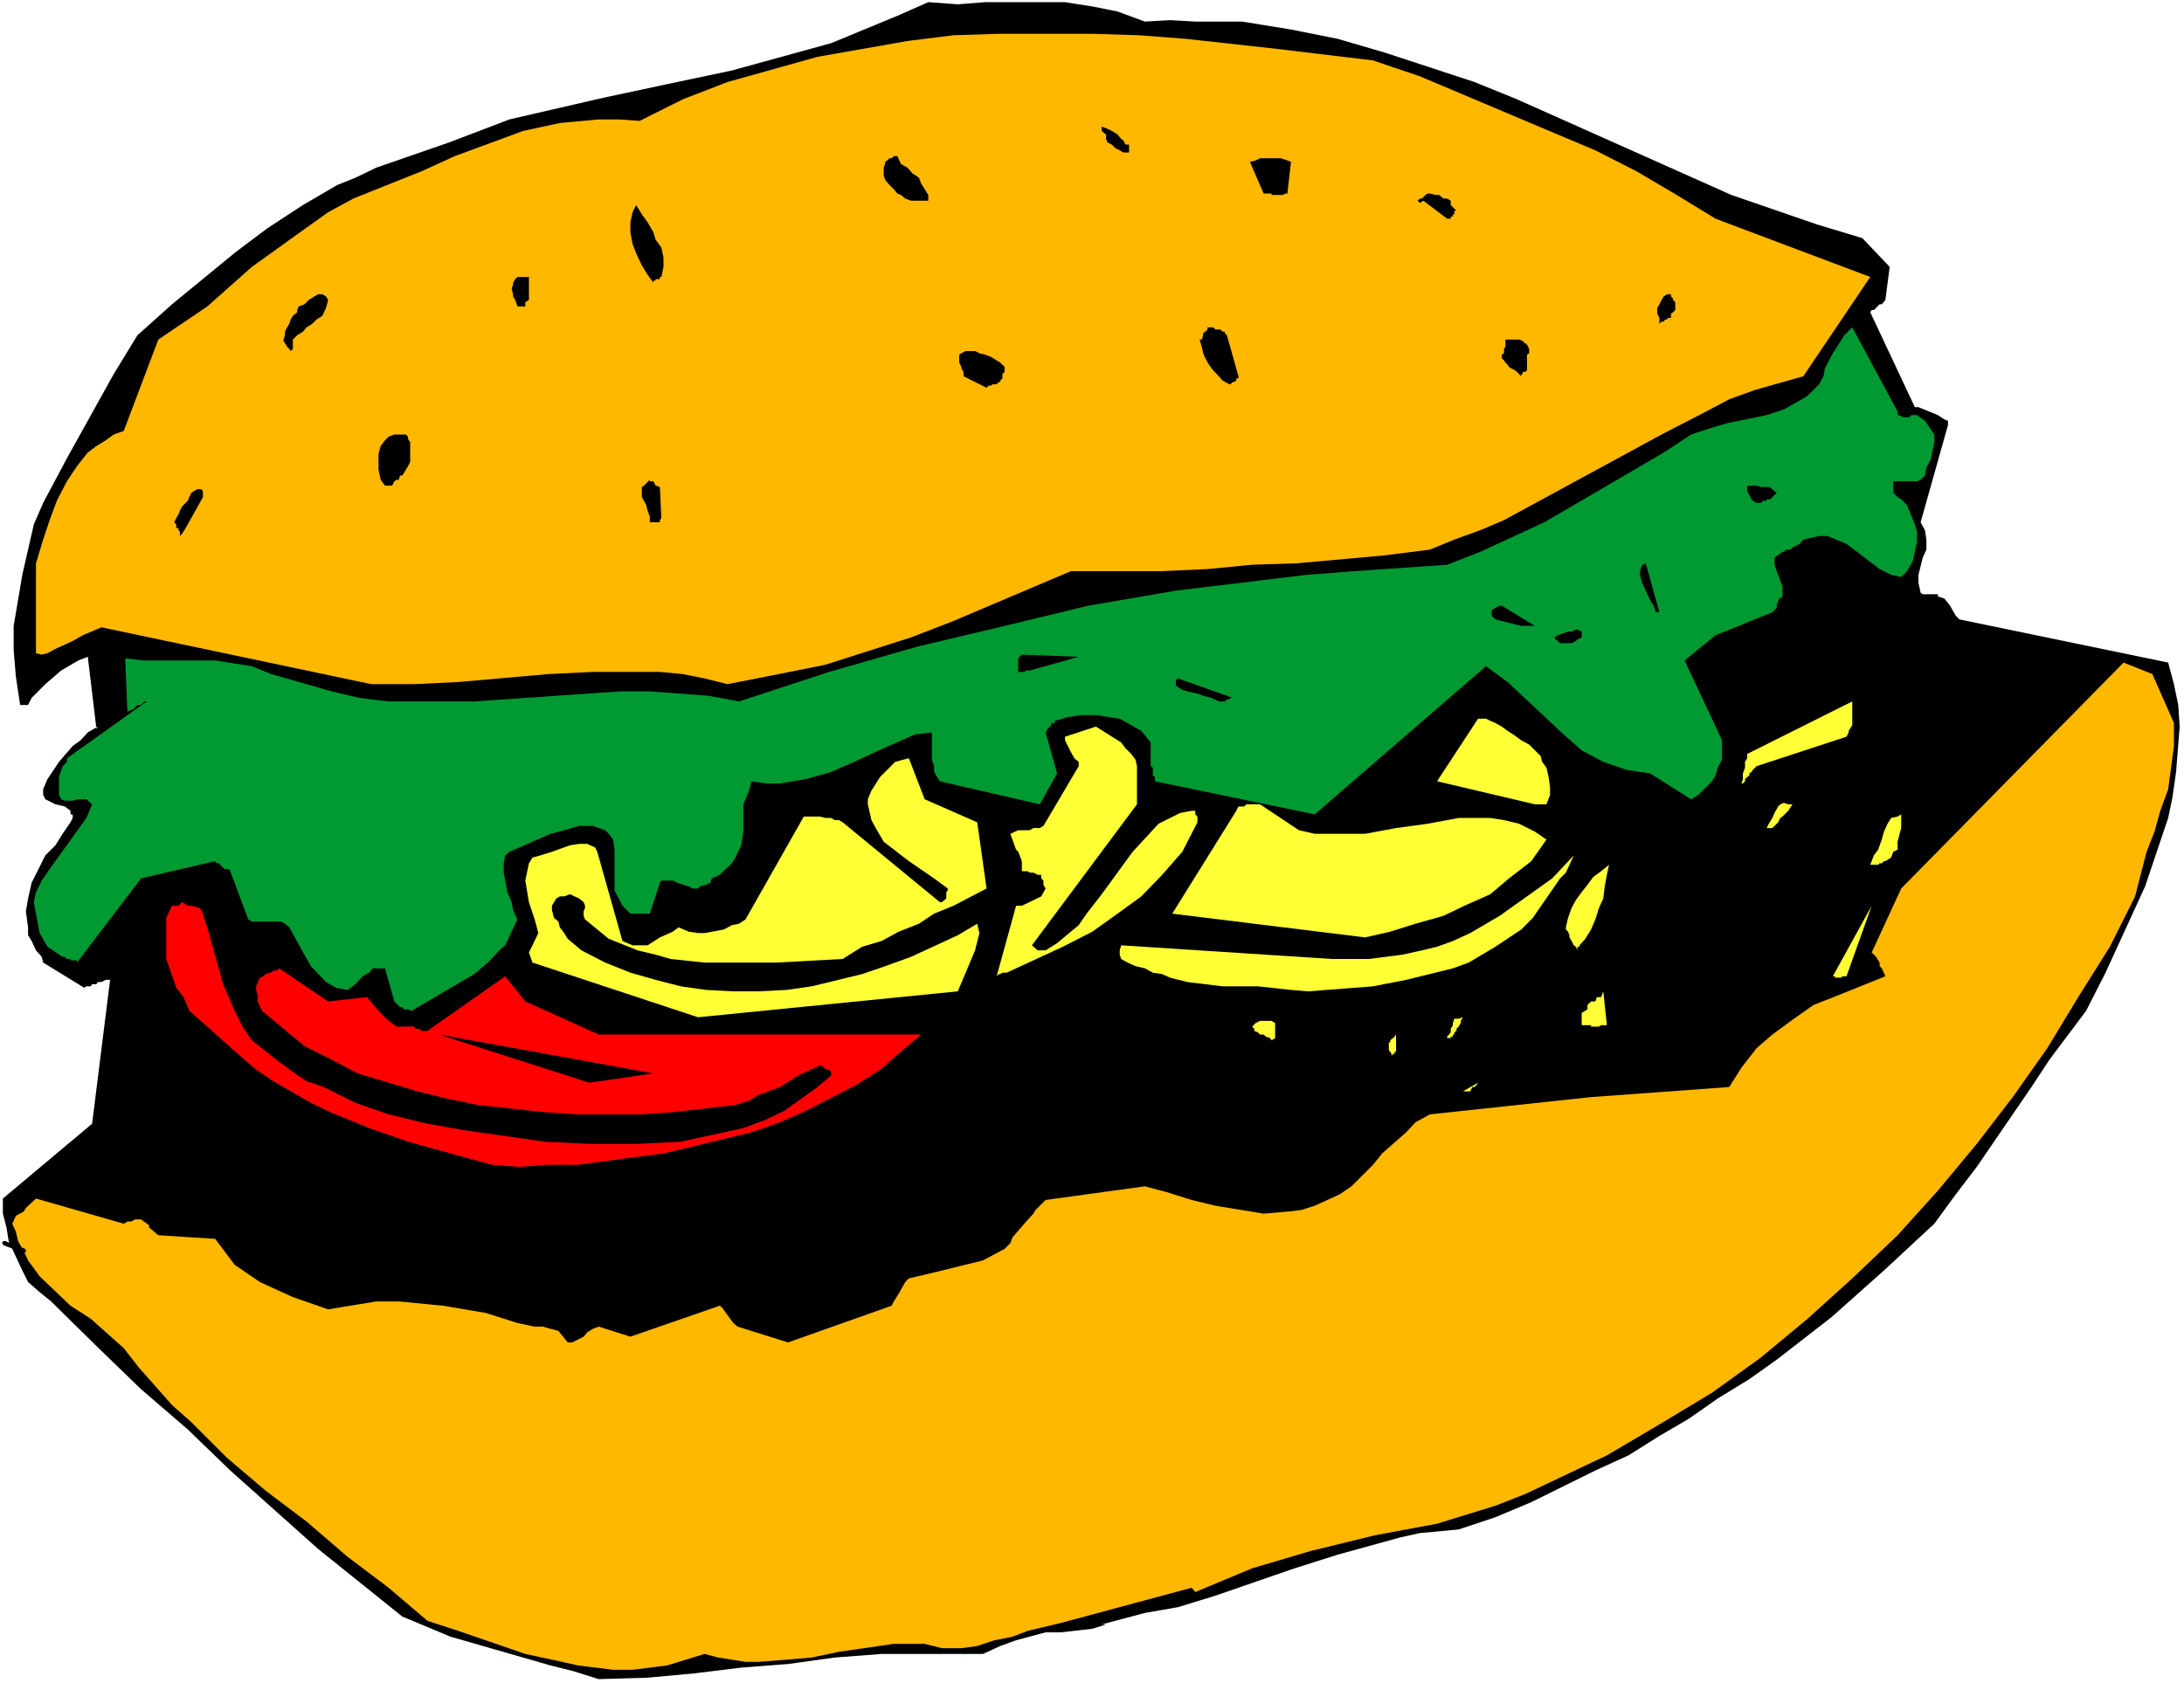 <?xml version="1.0" encoding="UTF-8" standalone="no"?>
<svg
   version="1.0"
   width="129.766mm"
   height="100.049mm"
   id="svg52"
   sodipodi:docname="Hamburger 27.wmf"
   xmlns:inkscape="http://www.inkscape.org/namespaces/inkscape"
   xmlns:sodipodi="http://sodipodi.sourceforge.net/DTD/sodipodi-0.dtd"
   xmlns="http://www.w3.org/2000/svg"
   xmlns:svg="http://www.w3.org/2000/svg">
  <rect width="100%" height="100%" fill="#333333" stroke="none"/>
  <sodipodi:namedview
     id="namedview52"
     pagecolor="#ffffff"
     bordercolor="#000000"
     borderopacity="0.25"
     inkscape:showpageshadow="2"
     inkscape:pageopacity="0.0"
     inkscape:pagecheckerboard="0"
     inkscape:deskcolor="#d1d1d1"
     inkscape:document-units="mm" />
  <defs
     id="defs1">
    <pattern
       id="WMFhbasepattern"
       patternUnits="userSpaceOnUse"
       width="6"
       height="6"
       x="0"
       y="0" />
  </defs>
  <path
     style="fill:#ffffff;fill-opacity:1;fill-rule:evenodd;stroke:none"
     d="M 0,378.139 H 490.455 V 0 H 0 Z"
     id="path1" />
  <path
     style="fill:#000000;fill-opacity:1;fill-rule:evenodd;stroke:none"
     d="m 419.998,70.133 10.019,21.331 h 0.808 l 4.363,1.778 1.454,0.97 0.808,0.323 v 0.97 l -6.141,21.816 0.97,1.778 0.323,2.101 v 2.262 l -0.808,1.778 -0.97,3.878 v 1.778 l 0.485,2.262 0.485,0.323 h 3.394 v 0.485 l 1.454,0.485 1.293,1.616 0.808,1.454 0.485,0.808 0.808,0.808 46.864,9.696 1.293,4.848 0.97,4.686 0.323,4.848 -0.808,10.181 -0.808,5.656 -0.97,4.686 -5.171,15.352 -8.888,19.392 -4.363,8.565 -8.242,10.989 -4.04,6.141 -12.282,17.937 -4.686,6.141 -4.848,6.625 -11.312,10.504 -11.797,10.504 -12.282,9.534 -6.141,4.363 -7.11,4.363 -6.464,4.525 -6.626,3.878 -6.949,4.363 -7.434,3.394 -14.382,7.11 -8.08,3.394 -8.242,2.747 -8.726,0.808 -4.363,0.97 -14.059,3.878 -9.696,3.07 -17.776,6.141 -8.403,2.586 -7.434,1.293 -9.696,2.586 h 0.97 l -3.07,0.97 -7.11,0.808 h -3.394 l -6.626,1.778 -3.555,1.293 -3.878,1.778 h -11.474 -11.312 l -10.504,0.808 -10.504,1.454 -10.504,0.808 -10.504,1.293 -10.504,0.97 -10.989,0.323 -5.656,-1.778 -5.171,-1.293 -22.462,-6.464 L 90.334,363.11 71.427,347.92 51.712,330.306 42.178,321.095 31.674,312.045 21.654,302.349 11.474,292.33 8.888,290.229 6.302,287.967 5.01,285.382 1.939,278.756 1.454,275.686 0.646,272.615 v -3.394 L 20.685,252.416 24.725,220.096 h -0.97 l -0.97,0.485 h -0.808 l -0.323,0.485 h -0.97 l -0.323,0.485 h -0.97 l -0.485,0.323 -9.211,-5.656 -0.323,-1.293 -1.293,-1.454 -0.97,-2.101 -0.808,-1.293 v -1.778 l -0.485,-3.555 0.485,-2.909 0.808,-3.555 3.07,-6.141 2.262,-2.262 1.616,-2.586 1.778,-2.586 0.485,-0.97 v -0.808 h -0.485 v -0.323 -0.485 l -1.293,-0.97 -2.101,-0.485 -2.262,-1.131 -0.485,-0.97 v -1.293 l 0.97,-2.262 2.586,-3.878 3.07,-3.555 1.778,-1.293 1.616,-1.778 2.262,-1.293 -0.323,0.485 -1.939,-16.16 -2.101,0.808 -3.878,2.262 -3.555,3.07 -3.07,3.07 -0.808,1.616 H 4.525 L 3.555,151.902 3.07,146.084 V 140.59 l 1.939,-11.473 1.293,-5.656 1.293,-5.656 2.101,-4.848 5.333,-10.019 10.504,-18.907 5.333,-8.726 7.757,-6.949 14.382,-11.797 7.11,-5.333 7.918,-5.171 7.757,-4.525 4.04,-1.616 4.686,-2.262 16.322,-5.656 13.574,-5.171 21.008,-4.848 14.382,-3.07 14.544,-3.07 22.301,-6.141 14.867,-6.141 6.949,-3.07 6.626,0.485 6.141,-0.485 h 17.938 l 6.141,0.97 5.656,1.131 6.141,2.262 5.656,-0.323 5.656,0.323 h 5.333 5.171 l 10.989,1.778 10.504,2.101 10.504,3.07 20.2,6.626 9.534,3.878 48.157,21.492 19.23,6.626 10.181,3.07 6.141,6.464 -0.97,7.433 -0.808,0.97 h -0.485 l -1.293,1.293 h -0.485 z"
     id="path2" />
  <path
     style="fill:#ffb800;fill-opacity:1;fill-rule:evenodd;stroke:none"
     d="m 238.198,364.564 29.411,-7.918 0.808,0.97 12.766,-5.333 13.09,-3.878 14.544,-3.555 13.898,-2.586 13.09,-4.04 6.626,-2.586 18.422,-8.726 11.797,-6.949 11.797,-7.11 10.989,-7.918 10.504,-8.726 10.019,-9.049 10.181,-9.696 9.05,-10.019 8.726,-10.504 8.08,-10.504 7.757,-10.989 6.949,-11.473 7.11,-11.312 5.656,-11.312 2.586,-10.019 1.778,-4.525 1.293,-4.686 1.778,-4.848 1.293,-9.696 v -5.171 l -4.848,-10.989 -6.464,-2.586 -49.934,50.742 -6.626,14.382 0.97,0.97 0.485,0.808 0.323,0.485 v 0.808 l 0.485,0.485 0.808,1.778 -10.827,4.363 -5.333,2.101 -4.363,3.07 -4.848,3.555 -3.555,3.07 -3.394,4.363 -2.747,4.363 -31.027,2.262 -36.198,3.878 -3.232,1.778 -2.101,2.262 -5.333,4.686 -2.101,2.586 -4.848,4.848 -2.586,1.778 -5.656,2.586 -3.07,0.97 -2.747,0.323 -5.656,0.485 -10.827,-1.778 -5.333,-1.293 -5.656,-1.778 -4.848,-1.293 -22.301,3.07 -0.485,0.485 -1.778,1.778 -0.485,0.808 -1.616,1.778 -3.07,3.555 -0.485,1.293 -1.293,1.293 -4.848,2.586 -10.504,2.586 -6.141,1.454 -0.808,0.808 -1.454,2.586 -0.323,0.485 -0.485,0.808 -0.323,0.485 -0.485,0.97 -23.27,8.241 -11.312,-3.555 -0.97,-0.808 -2.586,-3.555 -0.485,-0.323 -20.038,6.949 -7.11,-2.262 -1.293,0.485 -1.293,0.808 -0.808,0.97 -2.586,1.293 h -0.97 l -2.101,-2.586 -3.555,-0.97 h -1.778 l -3.878,-0.808 -7.11,-2.262 -9.534,-1.616 -10.019,-0.97 h -5.01 l -10.827,1.778 -7.918,-2.747 -3.555,-1.616 -3.878,-1.778 -5.656,-3.878 -4.363,-5.818 -12.766,-0.808 -2.101,-1.778 v -0.485 l -1.778,-1.293 h -1.293 l -0.97,0.485 h -0.808 l -0.808,0.485 -19.715,-5.656 -2.262,2.101 -0.485,0.808 -1.778,0.97 -0.808,1.778 0.808,1.778 0.485,2.101 1.293,2.262 0.97,2.101 2.586,3.555 6.949,6.625 4.525,2.909 7.434,6.626 3.394,4.363 7.434,8.403 4.363,3.878 7.918,7.918 8.726,7.433 9.211,6.949 9.211,7.918 9.211,6.949 8.726,7.433 6.949,2.262 15.029,5.171 8.242,1.778 3.555,0.808 7.918,0.97 h 4.363 l 3.878,-0.485 3.878,-0.485 8.403,-2.586 3.07,0.808 6.141,0.97 h 2.909 l 6.302,-0.485 5.656,-0.485 6.141,-1.293 12.282,-1.778 h 6.949 l 3.878,0.97 h 4.363 l 3.555,-0.485 3.878,-1.293 4.04,-0.808 3.394,-1.293 z"
     id="path3" />
  <path
     style="fill:#ff0000;fill-opacity:1;fill-rule:evenodd;stroke:none"
     d="m 110.373,261.627 6.141,0.485 6.626,-0.485 h 6.626 l 19.554,-2.586 19.392,-4.686 6.464,-2.262 5.818,-2.586 11.312,-5.818 5.333,-3.394 4.686,-4.04 4.525,-3.878 h -72.397 l -16.483,-7.433 -4.525,-5.656 -17.453,12.281 h -1.293 l -0.485,-0.485 h -0.808 l -0.485,-0.485 H 89.041 l -1.778,-1.293 -2.262,-2.262 -2.586,-3.07 -8.726,0.97 -10.989,-7.434 -0.485,0.485 h -0.808 l -0.485,0.485 h -0.323 l -0.97,0.323 -0.485,0.485 -0.808,0.323 -0.808,1.939 v 0.808 l 0.323,1.293 v 1.293 l 0.97,2.101 4.848,4.04 4.686,3.878 6.141,3.07 5.818,3.07 13.413,4.04 6.626,1.616 6.949,1.454 15.029,1.616 7.434,0.485 h 14.382 l 6.949,-0.485 14.059,-1.616 3.07,-0.97 2.101,-1.293 2.262,-0.808 2.586,-0.97 4.04,-2.586 4.848,-2.262 h 0.323 l 1.293,0.97 h 0.485 l 0.485,0.485 v 0.323 0.485 l -3.07,2.586 -7.434,5.333 -4.363,2.101 -4.848,1.778 -4.363,0.97 -9.696,2.101 -10.019,0.485 h -10.504 l -10.019,-0.485 -18.099,-2.586 -8.242,-1.454 -8.726,-2.101 -7.434,-2.586 -3.555,-1.778 -3.555,-1.778 -3.878,-1.293 -3.07,-2.101 -3.07,-2.262 -6.141,-4.848 -2.101,-3.07 -1.778,-3.555 -2.586,-5.979 -3.555,-12.766 -1.293,-3.878 -0.485,-0.485 -1.778,-0.485 h -0.808 l -1.293,-0.808 -0.808,0.808 h -1.454 l -1.293,2.747 v 3.07 3.07 3.07 l 2.262,6.464 1.616,2.101 1.293,3.07 11.474,10.181 3.555,3.07 3.878,2.586 8.403,4.848 4.363,2.101 8.726,3.555 8.726,3.07 z"
     id="path4" />
  <path
     style="fill:#ffff36;fill-opacity:1;fill-rule:evenodd;stroke:none"
     d="m 328.532,245.144 h 0.323 0.485 0.485 0.323 l 0.485,-0.97 h 0.485 l 0.485,-0.485 0.323,-0.485 z"
     id="path5" />
  <path
     style="fill:#000000;fill-opacity:1;fill-rule:evenodd;stroke:none"
     d="m 132.35,243.205 14.382,-2.101 -48.157,-8.726 z"
     id="path6" />
  <path
     style="fill:#ffff36;fill-opacity:1;fill-rule:evenodd;stroke:none"
     d="m 313.504,236.256 v -0.323 -0.485 -0.485 -0.808 -0.485 -0.485 -0.808 l -0.323,0.485 -0.97,0.808 v 0.485 h -0.323 v 0.808 0.97 l 0.323,0.323 0.485,0.97 v -0.485 h 0.485 v -0.485 z"
     id="path7" />
  <path
     style="fill:#ffff36;fill-opacity:1;fill-rule:evenodd;stroke:none"
     d="m 286.355,232.377 v -0.485 -0.323 -0.485 -0.485 -0.808 l -0.808,-0.485 h -1.293 -0.485 -0.808 l -0.97,0.485 -0.808,0.808 0.485,0.485 v 0.485 l 0.808,0.323 0.485,0.485 h 0.808 l 0.485,0.485 0.97,0.323 0.323,0.485 0.808,-0.485 v -0.323 z"
     id="path8" />
  <path
     style="fill:#ffff36;fill-opacity:1;fill-rule:evenodd;stroke:none"
     d="m 326.27,232.377 h 0.323 v -0.485 l 0.485,-0.323 v -0.485 l 0.485,-0.485 0.485,-0.808 v -0.485 l 0.485,-0.808 -0.97,0.323 h -0.97 l -0.323,0.97 v 0.485 l -0.485,0.808 v 0.808 l -0.808,0.97 v 0.808 -0.485 h 0.808 v -0.323 h 0.485 z"
     id="path9" />
  <path
     style="fill:#ffff36;fill-opacity:1;fill-rule:evenodd;stroke:none"
     d="m 357.297,230.6 h 0.485 0.485 0.323 0.485 l 0.485,-0.323 h 0.808 0.485 l -0.808,-7.595 -0.485,1.293 h -0.97 l -0.323,0.97 h -0.97 l -0.808,0.808 v 0.97 l -1.293,0.808 v 0.97 1.293 0.485 h 0.808 0.485 0.808 z"
     id="path10" />
  <path
     style="fill:#ffff36;fill-opacity:1;fill-rule:evenodd;stroke:none"
     d="m 156.752,228.499 58.338,-5.818 3.878,-9.211 0.97,-3.878 -0.485,-2.101 -4.363,2.586 -10.504,4.848 -5.818,2.101 -5.171,1.778 -11.312,2.747 -5.656,0.808 -6.302,0.323 h -5.656 l -6.141,-0.323 -5.656,-0.808 -5.656,-1.454 -5.656,-1.616 -5.656,-2.262 -5.333,-2.747 -3.07,-2.586 -0.808,-1.293 -0.97,-1.293 -0.323,-1.293 -0.97,-0.808 -0.485,-1.778 v -0.97 l 0.97,-1.616 0.808,-0.485 h 0.97 l 1.293,-0.485 2.101,0.97 0.97,0.808 0.323,0.808 v 0.485 l -0.323,0.808 v 0.97 l 0.323,0.808 5.333,4.363 6.464,2.586 4.04,0.97 3.394,0.97 7.595,0.808 h 16.16 l 14.867,-0.808 4.363,-2.747 4.363,-1.293 3.878,-2.101 4.525,-1.778 3.394,-2.262 4.363,-1.778 7.434,-3.878 -2.101,-14.867 -11.797,-5.171 -3.555,-9.211 -1.293,0.323 -1.778,0.485 -3.394,3.394 -1.939,3.07 -0.808,1.939 v 1.131 l 0.808,3.555 0.97,1.778 1.778,3.07 5.656,4.363 5.656,3.878 3.07,2.262 v 0.485 l -0.323,0.323 v 1.454 l -0.97,0.808 h -0.485 l -21.816,-17.937 -0.808,-0.485 h -0.97 l -0.808,-0.485 h -1.293 l -1.293,-0.323 H 180.507 l -13.09,23.108 -1.454,0.97 -1.616,0.323 -1.778,0.97 -4.363,0.808 h -1.454 l -2.101,-0.323 -2.262,-0.97 -1.293,0.97 -2.909,1.293 -2.747,1.778 h -3.394 l -2.262,-0.97 -5.656,-20.038 -0.485,-0.97 -1.778,-0.808 h -1.778 l -2.101,0.323 -4.04,1.454 -2.586,0.808 -1.778,0.485 -0.808,1.293 -0.808,3.878 0.808,4.848 1.293,3.878 0.485,1.778 0.323,1.293 -1.293,2.747 -0.808,1.616 0.808,2.262 z"
     id="path11" />
  <path
     style="fill:#000000;fill-opacity:1;fill-rule:evenodd;stroke:none"
     d="m 31.674,227.045 h 0.323 0.485 0.485 0.485 0.323 l 0.485,-0.808 v -0.808 -0.485 -0.97 h -0.485 l -0.323,-1.293 -0.485,-0.808 -0.97,-0.323 h -0.323 l -0.485,0.323 -0.323,0.808 -0.485,1.293 v 0.97 h -0.485 v 0.485 0.323 0.485 l 0.485,0.485 0.485,0.323 h 0.323 z"
     id="path12" />
  <path
     style="fill:#ffff36;fill-opacity:1;fill-rule:evenodd;stroke:none"
     d="m 293.788,222.682 14.544,-1.131 7.434,-1.454 10.504,-2.586 3.555,-1.293 5.979,-3.555 5.818,-3.878 2.586,-2.586 6.141,-8.888 1.293,-1.293 1.778,-3.878 -4.848,5.171 -11.797,8.403 -6.626,3.878 -3.878,1.778 -3.555,1.293 -3.394,0.808 -4.363,0.97 -7.595,0.97 h -8.242 l -47.349,-3.07 -0.323,1.131 v 0.97 l 0.323,0.97 1.454,0.808 1.778,0.808 2.101,0.485 1.778,0.97 2.101,0.323 1.778,0.808 3.878,0.97 7.918,0.97 h 7.918 l 7.434,0.808 z"
     id="path13" />
  <path
     style="fill:#ffff36;fill-opacity:1;fill-rule:evenodd;stroke:none"
     d="m 226.078,218.48 12.605,-5.818 6.626,-3.394 5.656,-4.04 5.333,-3.878 4.686,-4.848 4.525,-5.171 3.394,-6.625 v -1.293 l -0.485,-0.485 v -0.808 h -0.808 l -2.586,0.485 -4.848,2.424 -5.818,6.302 -6.949,9.534 -3.394,4.363 -1.778,2.586 -4.848,4.04 -2.586,1.616 h -1.778 l -1.293,-1.131 23.594,-31.673 v -8.565 l -0.323,-1.454 -0.97,-1.293 -1.293,-1.293 -0.97,-1.293 -1.293,-0.808 -4.363,-2.747 -6.949,2.262 v 0.808 l 1.293,2.586 0.808,1.454 0.97,0.808 v 0.97 l -7.434,12.605 -0.485,0.808 -0.808,0.485 h -1.454 l -0.808,0.485 h -2.586 l -1.778,0.808 1.293,3.555 0.485,0.485 0.808,2.101 v 2.262 h 1.293 l 0.485,0.323 h 0.808 l 0.97,0.485 h 0.808 v 0.808 l 0.485,0.485 v 0.97 l 0.485,0.808 -0.97,1.778 -4.363,2.101 h -1.293 l -4.363,15.837 0.485,-0.485 h 0.323 l 0.485,-0.323 z"
     id="path14" />
  <path
     style="fill:#ffff36;fill-opacity:1;fill-rule:evenodd;stroke:none"
     d="m 412.564,219.611 h 0.323 0.485 l 0.485,-0.323 h 0.323 0.485 l 5.656,-15.837 -8.726,15.837 h 0.485 v 0.323 z"
     id="path15" />
  <path
     style="fill:#ffff36;fill-opacity:1;fill-rule:evenodd;stroke:none"
     d="m 354.712,212.339 1.293,-1.454 1.293,-2.101 0.97,-2.262 0.808,-2.586 0.97,-2.101 0.323,-2.747 0.485,-2.586 0.485,-2.262 -1.778,1.454 -1.778,1.293 -1.293,1.778 -1.293,1.616 -1.293,1.778 -0.97,1.778 -0.808,2.262 -0.485,2.101 v 0.485 l 0.485,0.485 0.323,0.808 v 0.485 l 0.485,0.808 0.485,0.97 0.485,0.323 0.323,0.808 v -0.808 h 0.485 z"
     id="path16" />
  <path
     style="fill:#000000;fill-opacity:1;fill-rule:evenodd;stroke:none"
     d="m 91.627,209.592 -0.97,-1.293 -1.131,-1.293 -1.454,-1.293 -0.808,-1.293 -1.293,-0.97 -1.454,-1.616 -0.808,-2.262 -0.323,-2.262 -1.454,1.454 -0.485,1.293 v 1.293 l 0.485,1.293 0.97,0.808 0.808,0.97 0.485,1.293 0.323,0.808 6.141,4.04 h 0.485 v -0.485 h 0.485 z"
     id="path17" />
  <path
     style="fill:#ffff36;fill-opacity:1;fill-rule:evenodd;stroke:none"
     d="m 306.555,210.562 5.656,-1.293 5.656,-1.778 6.302,-1.778 4.686,-2.262 5.818,-2.586 4.202,-3.555 5.01,-3.878 3.394,-4.848 -2.586,-1.778 -3.555,-1.778 -3.394,-0.808 -3.07,-0.485 h -7.11 l -6.949,1.293 -7.11,0.97 -6.949,1.293 h -3.878 -3.555 -3.878 l -3.555,-0.808 -8.726,-5.818 h -0.97 -0.808 -0.485 -0.808 l -0.485,0.485 h -0.485 -0.808 l -0.485,0.97 -14.382,23.108 z"
     id="path18" />
  <path
     style="fill:#ffff36;fill-opacity:1;fill-rule:evenodd;stroke:none"
     d="m 289.91,201.351 36.36,-7.918 -5.171,1.293 -6.141,1.293 -6.141,1.778 -6.141,0.97 -3.07,0.323 -3.07,0.485 -2.747,-0.485 h -3.07 l -2.586,-0.808 -2.586,-0.97 -2.262,-1.293 -2.586,-1.778 -0.485,0.485 -0.323,0.485 v 0.485 0.323 0.485 l 0.323,0.485 0.485,0.323 z"
     id="path19" />
  <path
     style="fill:#ffff36;fill-opacity:1;fill-rule:evenodd;stroke:none"
     d="m 421.776,194.24 0.323,-0.323 h 0.485 l 0.485,-0.485 h 0.323 l 1.293,-0.808 0.485,-1.293 0.97,-0.485 v -1.778 l 0.323,-1.293 0.485,-1.778 v -1.293 -1.778 l -0.808,0.485 -1.454,0.323 -0.808,1.293 -0.808,1.778 -0.485,1.778 -0.808,2.262 -0.97,1.293 -0.808,2.101 h 0.323 0.485 0.485 z"
     id="path20" />
  <path
     style="fill:#000000;fill-opacity:1;fill-rule:evenodd;stroke:none"
     d="m 81.446,188.585 8.403,-3.878 H 88.557 l -1.293,0.323 -1.293,0.485 -1.778,0.485 -1.778,0.485 h -1.778 -1.616 l -0.97,-0.97 -1.293,-0.808 -1.293,-0.97 -0.97,-1.131 -0.323,-1.454 -0.97,-0.808 -0.808,-1.293 -0.97,-1.454 -0.808,-1.131 -1.293,0.808 -0.485,0.808 v 1.454 l 0.97,1.131 0.808,1.454 1.293,1.293 0.808,1.293 0.97,1.293 z"
     id="path21" />
  <path
     style="fill:#ffff36;fill-opacity:1;fill-rule:evenodd;stroke:none"
     d="m 368.771,188.585 11.797,-4.848 z"
     id="path22" />
  <path
     style="fill:#ffff36;fill-opacity:1;fill-rule:evenodd;stroke:none"
     d="m 398.02,185.999 0.485,-0.485 0.485,-0.485 0.323,-0.323 0.485,-0.97 0.485,-0.323 0.808,-0.808 0.485,-0.485 0.97,-1.454 h -0.97 l -0.97,-0.323 -0.808,0.323 -0.485,0.485 -0.808,1.454 -0.485,1.131 -0.808,1.293 -0.485,0.97 h 0.485 0.323 z"
     id="path23" />
  <path
     style="fill:#000000;fill-opacity:1;fill-rule:evenodd;stroke:none"
     d="m 53.974,182.121 h 6.626 -0.485 l -0.485,-0.97 h -0.485 -0.808 -0.485 -0.808 -0.485 l -0.808,-0.485 -14.059,-8.565 -0.485,-0.97 h 0.485 v -0.808 -0.485 l 0.485,-0.97 v -0.323 l -0.485,-0.97 -0.808,-0.323 h -0.485 v 0.323 l -0.323,0.485 -0.485,0.485 v 0.323 l -0.485,0.97 -0.485,0.485 v 0.808 l 0.485,0.97 v 0.323 l 0.485,0.485 v 0.808 l 0.485,0.485 0.323,0.808 0.485,0.485 11.797,7.433 0.323,-0.323 h 0.485 v -0.485 z"
     id="path24" />
  <path
     style="fill:#ffff36;fill-opacity:1;fill-rule:evenodd;stroke:none"
     d="m 344.692,180.666 h 0.323 0.97 0.323 0.485 0.485 l 0.808,-2.101 v -1.778 l -0.323,-2.262 -0.485,-2.101 -0.97,-1.293 -0.323,-1.293 -1.293,-1.293 -1.293,-1.293 -1.778,-0.97 -1.778,-1.293 -1.293,-0.808 -1.293,-0.97 -1.454,-0.808 -1.131,-0.485 -0.97,-0.485 h -1.778 l -9.211,14.059 z"
     id="path25" />
  <path
     style="fill:#000000;fill-opacity:1;fill-rule:evenodd;stroke:none"
     d="m 95.99,177.273 14.382,-0.808 9.211,-6.141 14.867,-6.141 1.454,0.323 1.778,1.778 2.909,6.141 0.97,1.293 3.07,1.778 h 3.555 l 0.323,-0.485 1.293,-0.485 0.485,-0.323 -0.97,-0.808 h -1.131 l -0.97,0.323 h -1.293 v -0.323 h -0.485 l -0.323,-0.485 h -0.485 l -0.97,-0.808 -5.979,-9.696 -23.27,6.141 -2.262,1.778 -4.363,3.878 -1.293,0.323 -1.293,0.97 -12.282,-1.293 v 1.778 l 1.778,1.293 z"
     id="path26" />
  <path
     style="fill:#ffff36;fill-opacity:1;fill-rule:evenodd;stroke:none"
     d="m 391.88,175.495 v -0.485 l 0.485,-0.485 0.485,-0.323 v -0.485 l 0.485,-0.323 0.323,-0.485 0.485,-0.485 0.323,-0.323 20.2,-6.626 0.485,-0.97 v -0.323 l 0.808,-1.293 v -0.97 -1.293 -0.808 -0.97 -1.293 l -23.594,11.797 v 0.97 l -0.485,0.808 v 1.293 l -0.485,1.293 v 1.293 l -0.323,0.97 h 0.323 z"
     id="path27" />
  <path
     style="fill:#000000;fill-opacity:1;fill-rule:evenodd;stroke:none"
     d="m 392.364,163.214 18.422,-14.867 -1.293,-18.745 0.808,-0.485 h 0.485 v -0.808 h 0.485 l 1.293,1.293 3.878,6.949 h 2.262 l 0.323,-0.485 h 0.485 l 0.808,-0.808 v -0.808 l -0.323,-1.778 -0.97,-1.778 -1.293,-1.778 -1.293,-0.808 -1.293,-1.454 -1.778,-0.808 -4.363,-1.778 h -0.485 l -0.485,0.485 h -1.293 l -0.323,0.485 v 0.323 l -0.485,0.97 v 1.778 l -0.97,4.848 -1.616,4.363 -1.293,2.101 -1.778,0.97 -2.262,1.293 -1.293,1.293 -3.394,1.293 -1.939,0.808 -1.616,0.485 -1.778,0.97 h -1.293 l -1.454,0.323 -0.808,0.485 -0.323,0.323 v 0.485 l -0.485,0.485 v 0.808 l 6.626,14.544 h 0.323 l 0.485,-0.485 h 0.323 l 0.485,-0.485 z"
     id="path28" />
  <path
     style="fill:#000000;fill-opacity:1;fill-rule:evenodd;stroke:none"
     d="m 304.454,161.113 2.101,-0.485 3.07,-1.293 1.293,-0.97 2.586,-2.586 3.07,-6.141 3.555,-5.979 2.262,-3.07 h -1.293 l -1.454,0.323 -0.808,0.485 -0.97,0.808 -1.293,2.262 -2.101,5.656 -2.586,4.363 -2.262,2.262 -1.293,0.808 h -1.293 l -0.485,0.485 h -1.293 v 0.323 h -0.808 l -5.333,-5.979 h -0.808 l -0.485,-0.485 h -0.97 l -0.808,-0.485 h -0.808 l -8.888,-6.141 h -2.101 l -0.485,0.485 v 0.323 l -0.485,0.646 20.2,14.382 z"
     id="path29" />
  <path
     style="fill:#009932;fill-opacity:1;fill-rule:evenodd;stroke:none"
     d="m 426.139,92.434 -10.181,-18.907 -1.778,1.778 -2.586,4.04 -1.778,3.394 -0.323,1.778 -0.97,1.778 -2.586,2.586 -1.293,0.808 -4.04,2.262 -3.878,1.293 -8.726,1.778 -4.363,1.293 -3.878,1.293 -6.141,4.04 -13.251,7.757 -13.574,7.918 -14.382,6.625 -7.434,2.909 -21.008,1.454 -10.504,0.808 -29.411,3.555 -19.715,3.394 -18.746,4.525 -19.715,4.686 -19.715,5.656 -20.2,6.626 -6.949,-1.293 -13.09,-0.97 h -6.626 l -32.805,2.262 H 87.264 l -6.626,-0.808 -6.141,-1.454 -13.574,-3.878 -4.363,-1.778 -8.242,-1.293 H 31.997 l -3.878,-0.485 0.485,11.958 1.293,-0.485 0.97,-0.97 h 0.808 l 0.808,-0.808 h 0.485 l -17.938,12.766 v 0.808 l -0.97,0.97 -0.808,2.424 v 4.04 l 0.485,0.97 0.808,0.323 h 1.778 l 1.293,-0.323 h 1.778 l 1.293,1.131 -1.293,3.07 -8.242,11.473 -1.778,2.586 -1.293,2.586 -0.485,2.262 1.293,6.949 1.778,3.07 3.394,2.262 h 0.485 l 0.485,0.485 h 0.808 v 0.323 h 1.454 v 0.485 l 14.382,-18.907 16.645,-3.878 0.323,0.485 h 0.485 l 1.293,1.293 h 0.97 l 0.323,0.485 4.04,10.827 0.808,0.485 h 6.626 l 0.808,0.485 0.97,0.808 3.394,6.141 1.454,2.586 3.394,3.555 2.262,1.293 2.586,0.485 1.778,-1.293 1.616,-1.778 1.454,-0.808 0.808,-0.97 h 2.747 l 2.101,7.434 1.293,1.293 h 0.485 l 0.323,0.485 h 0.97 l 0.808,0.323 14.059,-8.241 3.07,-2.586 2.586,-2.747 1.293,-1.131 2.747,-5.818 -0.97,-2.101 -0.323,-1.778 -0.97,-2.262 -0.808,-4.363 v -2.101 l 0.323,-1.778 0.97,-0.808 9.211,-4.04 3.07,-0.808 3.394,-0.97 h 3.07 l 2.747,0.97 0.808,0.808 0.97,1.293 0.323,2.262 v 9.211 l 0.97,1.778 0.808,1.616 1.778,1.778 h 4.363 l 2.262,-6.949 0.323,-0.485 h 2.586 l 0.97,0.485 2.586,0.808 0.808,0.485 h 1.293 l 0.485,-0.485 1.293,-0.323 0.97,-0.485 0.323,-0.97 1.778,-0.808 2.747,-2.586 0.808,-1.293 1.293,-2.747 0.485,-3.07 v -3.394 -2.747 l 1.293,-3.07 0.485,-2.101 3.394,0.485 h 3.07 l 5.818,-0.97 5.656,-1.616 5.171,-2.262 4.848,-2.262 8.726,-3.878 3.878,-0.485 v 6.141 l 0.485,1.454 v 1.293 l 0.485,0.808 0.808,1.293 22.462,5.171 3.878,-6.949 -2.586,-9.211 0.485,-0.808 0.808,-0.808 v -0.485 h 0.808 v -0.485 l 2.747,-0.808 3.07,-0.485 h 3.394 l 5.333,0.808 4.848,2.747 2.101,2.586 v 0.808 0.485 4.04 l 0.485,0.323 v 1.778 l 0.485,0.323 v 0.97 l 35.875,7.433 38.461,-33.289 4.848,3.555 12.605,11.797 4.04,3.555 4.848,2.586 5.171,1.778 5.333,0.808 9.211,5.818 1.616,-0.97 3.07,-3.07 0.808,-1.293 0.485,-1.778 0.97,-1.778 v -4.363 l -8.403,-17.937 6.949,-5.656 12.766,-5.171 0.97,-0.97 v -0.808 l 0.323,-0.485 v -0.485 l 0.97,-0.808 v -2.262 l -1.293,-3.394 -0.485,-1.454 v -1.616 l 1.778,-1.293 h 0.323 l 0.485,-0.485 h 0.97 l 0.485,-0.485 1.616,-0.808 0.808,-0.97 3.555,-0.808 h 1.778 l 4.363,1.778 7.434,5.656 2.586,1.293 2.262,0.485 1.293,-1.293 1.293,-2.262 0.97,-4.363 v -2.262 l -0.485,-1.616 -1.778,-4.363 -1.293,-1.293 -0.808,-0.485 -0.97,-0.97 v -1.616 -0.97 h 5.333 l 0.808,-0.323 0.97,-0.97 0.323,-1.778 0.97,-1.778 0.808,-3.878 V 97.605 l -2.101,-3.07 -1.778,-1.293 h -1.293 l -0.485,0.485 h -1.293 l -0.97,-0.485 h -0.323 v -0.485 z"
     id="path30" />
  <path
     style="fill:#000000;fill-opacity:1;fill-rule:evenodd;stroke:none"
     d="m 273.75,157.558 h 0.323 0.485 0.485 l 0.485,-0.485 h 0.485 l 0.323,-0.323 h 0.485 l -12.282,-4.363 -0.485,0.323 v 0.485 0.485 0.323 l 1.454,0.97 1.131,0.323 2.262,0.485 1.293,0.485 1.778,0.485 z"
     id="path31" />
  <path
     style="fill:#ffb800;fill-opacity:1;fill-rule:evenodd;stroke:none"
     d="m 83.386,153.679 h 9.534 l 10.019,-0.485 20.2,-1.778 10.019,-0.485 h 15.029 l 5.171,0.485 4.848,0.97 5.171,1.293 11.474,-2.262 10.504,-2.101 19.23,-6.141 9.211,-3.555 26.664,-11.312 h 10.019 10.019 l 10.666,-0.485 10.019,-0.97 10.019,-0.323 19.715,-1.778 10.181,-1.293 5.494,-2.262 5.818,-2.101 5.333,-2.262 35.39,-19.23 10.019,-5.171 5.171,-2.747 5.818,-2.101 10.827,-3.07 L 419.998,62.215 385.254,49.126 376.528,43.793 367.478,38.46 358.267,33.774 349.056,29.896 318.836,17.129 308.332,13.574 286.84,10.989 266.317,8.726 255.813,7.918 245.309,7.595 h -21.008 l -10.181,0.323 -10.342,1.293 -20.2,3.555 -20.2,5.656 -10.019,3.878 -9.696,4.848 -4.686,-0.323 h -4.525 l -8.726,0.808 -8.242,1.778 -15.352,5.656 -7.434,3.394 -15.352,6.141 -5.656,3.07 -5.656,4.04 -11.474,8.241 -10.019,8.888 -10.989,7.433 -7.757,20.523 -2.262,0.808 -1.778,1.293 -2.101,1.293 -1.939,1.454 -2.424,3.07 -2.262,3.394 -2.262,4.363 -1.616,4.363 -1.454,4.363 -1.616,5.333 v 20.2 l 1.293,0.323 1.293,-0.323 1.778,-0.97 3.878,-1.778 2.262,-1.293 4.202,-1.778 z"
     id="path32" />
  <path
     style="fill:#000000;fill-opacity:1;fill-rule:evenodd;stroke:none"
     d="m 231.249,150.609 10.989,-3.07 -12.766,-0.485 -0.485,0.485 -0.323,0.323 v 0.485 0.485 0.485 0.323 0.97 0.323 h 0.323 0.485 0.485 l 0.485,-0.323 h 0.323 z"
     id="path33" />
  <path
     style="fill:#000000;fill-opacity:1;fill-rule:evenodd;stroke:none"
     d="m 350.348,144.468 h 0.485 0.808 0.485 0.808 l 0.97,-0.485 0.323,-0.323 0.97,-0.485 v -0.485 -0.808 l -0.97,-0.485 h -0.323 l -0.97,0.485 h -0.808 l -0.97,0.323 -1.293,0.485 -0.808,0.485 0.323,0.485 0.485,0.323 z"
     id="path34" />
  <path
     style="fill:#000000;fill-opacity:1;fill-rule:evenodd;stroke:none"
     d="m 341.622,140.59 h 0.323 0.485 0.485 0.97 0.323 0.485 l -7.434,-4.525 h -0.485 l -0.97,0.485 -0.808,0.485 v 0.485 0.323 0.485 l 0.808,0.808 z"
     id="path35" />
  <path
     style="fill:#000000;fill-opacity:1;fill-rule:evenodd;stroke:none"
     d="m 372.649,137.52 -3.07,-10.989 -0.485,0.323 h -0.323 l -0.485,1.454 v 0.808 l 0.485,1.778 0.808,1.778 0.97,2.101 0.808,1.293 0.485,1.454 z"
     id="path36" />
  <path
     style="fill:#000000;fill-opacity:1;fill-rule:evenodd;stroke:none"
     d="m 41.693,118.613 3.878,-6.949 v -1.293 l -0.323,-0.485 h -0.485 -0.485 l -0.808,0.485 -0.485,0.323 -0.485,0.97 -0.323,0.808 -0.485,0.485 -0.808,0.808 -0.485,0.97 -0.323,0.808 -0.485,0.808 -0.485,0.97 0.485,0.485 v 0.808 h 0.485 v 0.485 l 0.323,0.323 v 0.97 l 0.485,-0.485 z"
     id="path37" />
  <path
     style="fill:#000000;fill-opacity:1;fill-rule:evenodd;stroke:none"
     d="m 147.217,117.32 h 0.97 v -0.485 l 0.323,-0.485 -0.323,-6.949 -0.97,-0.323 -0.485,-0.97 h -0.808 v -0.323 l -1.293,1.293 -0.485,0.323 v 0.97 1.293 l 0.97,1.778 0.323,1.293 0.485,1.293 v 1.293 h 0.808 z"
     id="path38" />
  <path
     style="fill:#000000;fill-opacity:1;fill-rule:evenodd;stroke:none"
     d="m 395.92,112.472 h 0.808 v -0.323 h 0.485 0.323 l 0.485,-0.485 0.485,-0.485 0.485,-0.485 -0.485,-0.323 -0.485,-0.485 -0.808,-0.485 h -1.293 -0.485 l -0.97,-0.323 h -1.131 -0.97 v 0.808 0.485 l 0.485,0.808 0.485,0.97 0.323,0.323 0.808,0.485 h 0.97 z"
     id="path39" />
  <path
     style="fill:#000000;fill-opacity:1;fill-rule:evenodd;stroke:none"
     d="m 88.557,108.109 0.485,-0.323 h 0.485 l 0.323,-0.97 h 0.485 l 0.323,-0.485 0.485,-0.808 0.485,-0.808 0.485,-0.97 v -1.293 -0.808 -0.97 -1.293 l -0.485,-0.808 v -0.485 l -0.485,-0.485 h -0.485 -0.323 -0.485 -0.808 -0.485 l -1.293,0.485 -0.808,0.808 -0.97,1.293 -0.485,1.778 v 1.778 1.778 l 0.485,2.262 0.97,1.293 h 0.323 0.485 0.323 0.485 z"
     id="path40" />
  <path
     style="fill:#000000;fill-opacity:1;fill-rule:evenodd;stroke:none"
     d="m 223.816,86.293 0.485,-0.485 h 0.323 v -0.323 l 0.485,-0.485 v -0.97 l 0.485,-0.485 v -0.323 -0.808 l -0.97,-0.97 -0.808,-0.485 -1.293,-0.808 -1.293,-0.485 -1.293,-0.323 -0.97,-0.485 h -2.101 l -0.97,0.485 -0.485,0.323 v 0.485 0.808 0.485 l 0.485,0.97 v 0.323 l 0.485,0.808 v 0.97 l 5.171,2.586 0.485,-0.485 h 0.485 l 0.485,-0.323 h 0.323 z"
     id="path41" />
  <path
     style="fill:#000000;fill-opacity:1;fill-rule:evenodd;stroke:none"
     d="m 277.628,85.485 v -0.485 h 0.485 v -0.485 l -2.586,-9.211 -0.485,-0.485 v -0.323 h -0.485 l -0.485,-0.485 h -0.808 -0.323 l -0.485,-0.485 h -0.97 -0.323 v 0.485 l -0.485,0.485 -0.485,0.323 v 0.485 l -0.323,0.97 h -0.485 l 0.485,1.616 0.323,1.454 0.485,1.131 0.808,1.454 0.97,1.293 0.808,0.808 1.293,1.454 1.454,0.808 h 0.323 l 0.485,-0.485 h 0.323 z"
     id="path42" />
  <path
     style="fill:#000000;fill-opacity:1;fill-rule:evenodd;stroke:none"
     d="m 342.43,83.546 0.485,-0.323 V 82.415 81.93 81.445 80.476 79.668 l 0.485,-0.323 v -0.97 l -0.485,-0.97 -0.485,-0.323 -0.485,-0.485 -0.808,-0.323 h -0.485 -0.808 -0.97 -0.808 v 0.323 0.485 0.808 l -0.323,0.485 v 0.485 0.485 l -0.485,0.323 v 0.808 l 0.485,0.485 0.323,0.485 0.485,0.485 0.323,0.485 0.485,0.323 0.97,0.485 0.323,0.323 0.97,0.97 v -0.485 h 0.323 V 83.546 Z"
     id="path43" />
  <path
     style="fill:#000000;fill-opacity:1;fill-rule:evenodd;stroke:none"
     d="m 65.771,76.274 0.97,-0.97 1.293,-0.808 0.808,-0.97 1.293,-0.808 0.97,-0.97 1.293,-0.808 0.808,-1.778 0.485,-1.778 -0.485,-0.808 -0.808,-0.485 h -0.97 l -0.808,0.485 -1.293,0.808 -0.97,0.97 -1.293,0.485 -0.323,0.808 v 0.485 l -0.97,0.808 -0.485,0.808 -0.323,0.97 -0.485,0.808 -0.485,0.97 v 0.808 l -0.323,0.97 v 0.323 l 0.323,0.485 0.485,0.808 0.485,0.485 0.323,0.485 0.485,-0.485 v -0.485 z"
     id="path44" />
  <path
     style="fill:#000000;fill-opacity:1;fill-rule:evenodd;stroke:none"
     d="m 374.427,71.749 v -0.323 h 0.808 V 70.941 70.457 l 0.485,-0.323 0.485,-0.485 v -0.485 -0.323 -0.485 -0.485 l -0.485,-0.485 v -0.323 l -0.485,-0.485 v -0.485 h -0.808 l -0.808,0.485 -0.485,0.808 -0.485,0.97 -0.485,0.808 v 1.293 l 0.485,0.97 v 1.293 l 0.485,-0.485 h 0.485 l 0.323,-0.485 z"
     id="path45" />
  <path
     style="fill:#000000;fill-opacity:1;fill-rule:evenodd;stroke:none"
     d="m 117.968,68.841 v -0.485 -0.485 l 0.808,-0.485 V 66.578 66.093 65.285 64.801 63.993 63.023 62.215 h -0.808 -0.485 -0.97 -0.323 l -0.485,0.485 -0.485,0.808 v 0.485 l -0.323,0.808 0.323,1.293 v 0.485 l 0.485,0.808 0.485,1.454 h 0.323 0.97 z"
     id="path46" />
  <path
     style="fill:#000000;fill-opacity:1;fill-rule:evenodd;stroke:none"
     d="m 148.51,62.215 0.485,-2.262 v -2.101 l -0.485,-2.262 -1.293,-1.778 -0.485,-1.616 -1.293,-2.262 -1.293,-1.778 -1.293,-2.101 -0.808,1.616 -0.485,2.262 v 2.262 l 0.485,2.586 0.808,2.101 1.293,2.747 1.293,2.101 1.293,1.778 v -0.485 h 0.485 v -0.323 h 0.97 v -0.485 z"
     id="path47" />
  <path
     style="fill:#000000;fill-opacity:1;fill-rule:evenodd;stroke:none"
     d="m 326.27,48.641 v -0.485 h 0.323 v -0.485 -0.323 h 0.485 l -0.808,-0.808 -0.485,-0.485 v -0.97 l -0.808,-0.485 h -0.808 l -0.97,-0.808 h -0.808 l -1.293,-0.323 h -0.485 l -0.485,0.323 -0.808,0.808 h -0.485 l -0.485,0.485 0.485,0.485 0.808,-0.485 5.333,4.04 h 0.808 v -0.485 z"
     id="path48" />
  <path
     style="fill:#000000;fill-opacity:1;fill-rule:evenodd;stroke:none"
     d="m 205.878,45.086 h 0.485 0.485 0.808 0.323 0.485 v -1.293 l -0.808,-1.293 -0.808,-1.293 -0.485,-1.293 -1.454,-0.97 -1.131,-1.293 -1.454,-0.808 -0.808,-1.778 h -0.808 l -0.485,0.485 h -0.485 l -0.485,0.485 -0.485,0.323 v 0.485 l -0.323,0.808 v 0.485 1.293 l 0.323,0.97 0.97,1.131 0.97,0.97 0.808,0.97 0.808,0.323 0.97,0.808 1.293,0.485 h 0.323 0.485 z"
     id="path49" />
  <path
     style="fill:#000000;fill-opacity:1;fill-rule:evenodd;stroke:none"
     d="m 286.355,43.793 h 0.485 0.485 0.323 0.485 l 0.485,-0.323 h 0.485 l 0.808,-7.11 -0.808,-0.323 -1.454,-0.485 h -0.808 -1.293 -1.293 -1.293 l -0.97,0.485 -1.293,0.323 3.07,7.11 h 0.485 0.97 0.323 v 0.323 z"
     id="path50" />
  <path
     style="fill:#000000;fill-opacity:1;fill-rule:evenodd;stroke:none"
     d="m 253.55,34.259 v -0.485 -0.485 -0.808 h -0.808 l -0.485,-0.97 -0.485,-0.323 -0.808,-0.97 -0.485,-0.323 -0.808,-0.485 -0.97,-0.485 -1.293,-0.485 v 0.97 l 0.97,0.808 v 0.97 l 0.323,0.808 0.97,0.485 0.808,0.808 0.97,0.485 0.808,0.485 h 0.485 0.485 z"
     id="path51" />
  <path
     style="fill:#000000;fill-opacity:1;fill-rule:evenodd;stroke:none"
     d="M 1.131,278.756 H 0.97 0.808 l -0.162,0.162 v 0 l -0.162,0.162 v 0.162 l 0.162,0.162 v 0 0.162 l 0.162,0.162 4.363,1.616 h 0.323 0.162 v 0 l 0.162,-0.162 v 0 -0.323 -0.162 H 5.656 v -0.162 0 z"
     id="path52" />
</svg>
